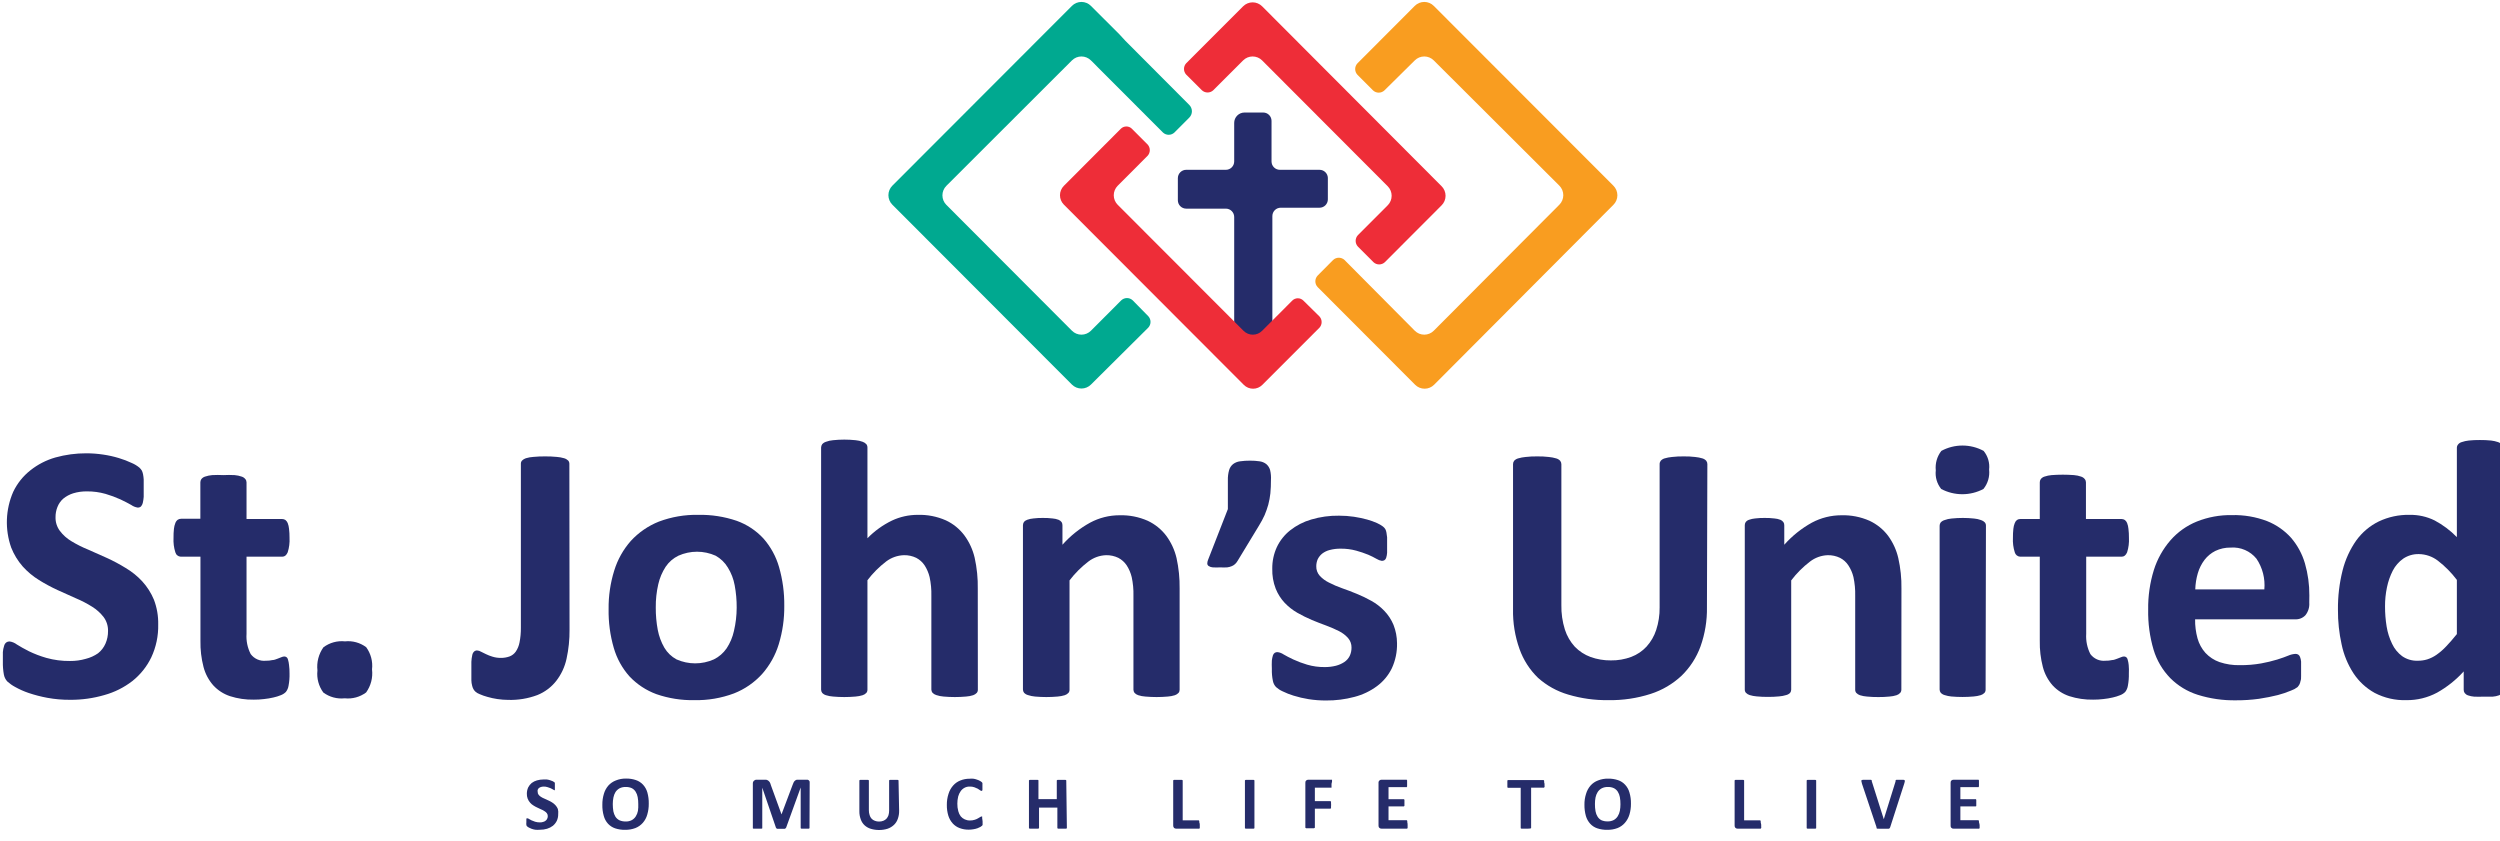<svg width="217" height="73" viewBox="0 0 217 73" fill="none" xmlns="http://www.w3.org/2000/svg">
<path d="M114.535 14.739H111.092C110.9 14.739 110.716 14.663 110.58 14.527C110.445 14.391 110.369 14.207 110.369 14.014V10.492C110.369 10.3 110.292 10.115 110.157 9.979C110.021 9.843 109.837 9.767 109.645 9.767H108.025C107.907 9.767 107.791 9.79 107.682 9.835C107.573 9.881 107.474 9.947 107.391 10.03C107.307 10.114 107.241 10.213 107.196 10.322C107.151 10.431 107.128 10.548 107.128 10.666V14.014C107.128 14.207 107.052 14.391 106.916 14.527C106.781 14.663 106.597 14.739 106.405 14.739H102.962C102.77 14.739 102.586 14.816 102.45 14.952C102.314 15.088 102.238 15.272 102.238 15.464V17.385C102.238 17.577 102.314 17.762 102.45 17.897C102.586 18.033 102.77 18.11 102.962 18.11H106.405C106.597 18.11 106.781 18.186 106.916 18.322C107.052 18.458 107.128 18.642 107.128 18.834V30.185C107.128 30.401 107.213 30.607 107.365 30.759C107.517 30.912 107.723 30.997 107.938 30.997H109.544C109.781 30.995 110.008 30.9 110.176 30.732C110.344 30.564 110.439 30.336 110.441 30.098V18.755C110.441 18.563 110.517 18.378 110.653 18.242C110.788 18.106 110.972 18.03 111.164 18.03H114.535C114.727 18.03 114.911 17.954 115.046 17.818C115.182 17.682 115.258 17.497 115.258 17.305V15.435C115.251 15.248 115.171 15.071 115.036 14.941C114.902 14.812 114.722 14.739 114.535 14.739Z" fill="#252C6A"/>
<path d="M98.238 11.166L99.62 12.55C99.738 12.683 99.803 12.854 99.803 13.032C99.803 13.21 99.738 13.381 99.62 13.514L97.016 16.123C96.907 16.232 96.822 16.361 96.763 16.503C96.704 16.644 96.674 16.796 96.674 16.95C96.674 17.103 96.704 17.255 96.763 17.397C96.822 17.539 96.907 17.668 97.016 17.776L107.938 28.714C108.044 28.82 108.17 28.905 108.308 28.963C108.446 29.021 108.595 29.05 108.745 29.05C108.895 29.05 109.043 29.021 109.182 28.963C109.32 28.905 109.446 28.82 109.551 28.714L112.17 26.09C112.233 26.026 112.308 25.976 112.391 25.942C112.473 25.908 112.562 25.89 112.651 25.89C112.74 25.89 112.829 25.908 112.911 25.942C112.994 25.976 113.069 26.026 113.132 26.09L114.535 27.474C114.653 27.607 114.718 27.779 114.718 27.956C114.718 28.134 114.653 28.305 114.535 28.438L109.573 33.403C109.467 33.51 109.342 33.595 109.203 33.653C109.065 33.71 108.917 33.74 108.767 33.74C108.617 33.74 108.468 33.71 108.33 33.653C108.191 33.595 108.066 33.51 107.96 33.403L92.336 17.754C92.124 17.539 92.006 17.249 92.006 16.946C92.006 16.644 92.124 16.354 92.336 16.138L97.298 11.166C97.425 11.044 97.593 10.977 97.768 10.977C97.944 10.977 98.112 11.044 98.238 11.166Z" fill="#EE2D38"/>
<path d="M119.216 22.756L117.863 21.401C117.739 21.267 117.67 21.09 117.67 20.908C117.67 20.725 117.739 20.549 117.863 20.415L120.453 17.82C120.561 17.712 120.647 17.583 120.706 17.441C120.765 17.299 120.795 17.147 120.795 16.994C120.795 16.84 120.765 16.688 120.706 16.546C120.647 16.404 120.561 16.276 120.453 16.167L109.552 5.244C109.444 5.135 109.315 5.049 109.174 4.99C109.032 4.932 108.881 4.901 108.727 4.901C108.574 4.901 108.423 4.932 108.281 4.99C108.14 5.049 108.011 5.135 107.903 5.244L105.313 7.832C105.179 7.958 105.002 8.029 104.818 8.029C104.634 8.029 104.457 7.958 104.322 7.832L102.963 6.476C102.838 6.342 102.77 6.166 102.77 5.984C102.77 5.801 102.838 5.625 102.963 5.491L107.903 0.547C108.011 0.439 108.14 0.352 108.281 0.294C108.423 0.235 108.574 0.204 108.727 0.204C108.881 0.204 109.032 0.235 109.174 0.294C109.315 0.352 109.444 0.439 109.552 0.547L125.133 16.167C125.241 16.276 125.327 16.404 125.386 16.546C125.445 16.688 125.475 16.84 125.475 16.994C125.475 17.147 125.445 17.299 125.386 17.441C125.327 17.583 125.241 17.712 125.133 17.82L120.207 22.756C120.073 22.882 119.895 22.953 119.711 22.953C119.527 22.953 119.35 22.882 119.216 22.756Z" fill="#EE2D38"/>
<path d="M140.039 16.116L124.451 0.511C124.343 0.402 124.215 0.316 124.073 0.257C123.932 0.198 123.78 0.168 123.627 0.168C123.474 0.168 123.322 0.198 123.18 0.257C123.039 0.316 122.91 0.402 122.802 0.511L117.826 5.498C117.7 5.632 117.629 5.81 117.629 5.994C117.629 6.179 117.7 6.356 117.826 6.491L119.178 7.846C119.313 7.972 119.49 8.043 119.674 8.043C119.858 8.043 120.035 7.972 120.169 7.846L122.802 5.244C122.91 5.135 123.039 5.049 123.18 4.99C123.322 4.931 123.474 4.901 123.627 4.901C123.78 4.901 123.932 4.931 124.073 4.99C124.215 5.049 124.343 5.135 124.451 5.244L135.352 16.116C135.461 16.225 135.547 16.354 135.605 16.495C135.664 16.637 135.694 16.789 135.694 16.943C135.694 17.096 135.664 17.248 135.605 17.39C135.547 17.532 135.461 17.66 135.352 17.769L124.451 28.706C124.343 28.815 124.215 28.901 124.073 28.96C123.932 29.019 123.78 29.049 123.627 29.049C123.474 29.049 123.322 29.019 123.18 28.96C123.039 28.901 122.91 28.815 122.802 28.706L116.705 22.567C116.57 22.441 116.393 22.37 116.209 22.37C116.025 22.37 115.848 22.441 115.714 22.567L114.368 23.923C114.242 24.057 114.172 24.235 114.172 24.419C114.172 24.604 114.242 24.781 114.368 24.916L122.831 33.396C122.939 33.505 123.068 33.591 123.209 33.65C123.351 33.709 123.503 33.739 123.656 33.739C123.809 33.739 123.961 33.709 124.102 33.65C124.244 33.591 124.372 33.505 124.48 33.396L140.039 17.783C140.15 17.675 140.238 17.545 140.298 17.402C140.358 17.259 140.389 17.105 140.389 16.95C140.389 16.795 140.358 16.641 140.298 16.498C140.238 16.355 140.15 16.225 140.039 16.116Z" fill="#F99D20"/>
<path d="M98.317 26.068C98.183 25.942 98.006 25.871 97.822 25.871C97.638 25.871 97.461 25.942 97.326 26.068L94.694 28.706C94.585 28.815 94.457 28.901 94.315 28.96C94.174 29.019 94.022 29.049 93.869 29.049C93.716 29.049 93.564 29.019 93.422 28.96C93.281 28.901 93.153 28.815 93.044 28.706L82.144 17.783C82.035 17.675 81.949 17.546 81.89 17.404C81.832 17.263 81.802 17.111 81.802 16.957C81.802 16.804 81.832 16.652 81.89 16.51C81.949 16.368 82.035 16.239 82.144 16.131L93.044 5.244C93.153 5.135 93.281 5.049 93.422 4.99C93.564 4.931 93.716 4.901 93.869 4.901C94.022 4.901 94.174 4.931 94.315 4.99C94.457 5.049 94.585 5.135 94.694 5.244L94.874 5.418L95.344 5.896L100.95 11.507C101.084 11.631 101.26 11.7 101.442 11.7C101.625 11.7 101.8 11.631 101.934 11.507L103.229 10.209C103.301 10.137 103.359 10.051 103.398 9.957C103.438 9.862 103.458 9.761 103.458 9.658C103.458 9.556 103.438 9.454 103.398 9.36C103.359 9.265 103.301 9.179 103.229 9.107L97.688 3.548L97.174 2.99L94.694 0.511C94.585 0.402 94.457 0.316 94.315 0.257C94.174 0.198 94.022 0.168 93.869 0.168C93.716 0.168 93.564 0.198 93.422 0.257C93.281 0.316 93.153 0.402 93.044 0.511L77.457 16.116C77.348 16.225 77.262 16.354 77.203 16.495C77.144 16.637 77.114 16.789 77.114 16.943C77.114 17.096 77.144 17.248 77.203 17.39C77.262 17.532 77.348 17.66 77.457 17.769L93.044 33.382C93.153 33.49 93.281 33.577 93.422 33.635C93.564 33.694 93.716 33.724 93.869 33.724C94.022 33.724 94.174 33.694 94.315 33.635C94.457 33.577 94.585 33.49 94.694 33.382L99.67 28.438C99.796 28.304 99.866 28.126 99.866 27.942C99.866 27.757 99.796 27.58 99.67 27.445L98.317 26.068Z" fill="#00A990"/>
<path d="M13.732 54.198C13.755 55.186 13.55 56.166 13.131 57.061C12.744 57.864 12.18 58.567 11.482 59.12C10.76 59.677 9.937 60.088 9.059 60.33C8.095 60.611 7.096 60.75 6.093 60.743C5.426 60.748 4.76 60.69 4.104 60.569C3.555 60.468 3.013 60.327 2.484 60.149C2.078 60.011 1.686 59.837 1.312 59.627C1.066 59.497 0.838 59.336 0.632 59.149C0.478 58.981 0.375 58.772 0.335 58.547C0.269 58.179 0.24 57.805 0.249 57.431C0.249 57.105 0.249 56.829 0.249 56.605C0.262 56.42 0.298 56.237 0.357 56.061C0.385 55.944 0.451 55.839 0.545 55.764C0.627 55.705 0.726 55.675 0.827 55.677C1.056 55.708 1.273 55.798 1.457 55.938C1.731 56.112 2.079 56.308 2.505 56.525C2.994 56.762 3.502 56.956 4.024 57.105C4.693 57.292 5.385 57.382 6.079 57.373C6.543 57.378 7.007 57.315 7.453 57.185C7.831 57.09 8.188 56.928 8.509 56.706C8.789 56.486 9.01 56.199 9.153 55.873C9.307 55.524 9.383 55.145 9.377 54.764C9.387 54.331 9.252 53.908 8.994 53.56C8.717 53.204 8.379 52.899 7.995 52.662C7.551 52.383 7.084 52.14 6.599 51.937C6.079 51.705 5.543 51.466 4.986 51.212C4.432 50.955 3.893 50.665 3.373 50.342C2.856 50.021 2.386 49.628 1.977 49.175C1.55 48.689 1.21 48.133 0.972 47.53C0.416 45.955 0.478 44.227 1.145 42.695C1.492 41.965 2.002 41.326 2.636 40.825C3.279 40.314 4.016 39.935 4.806 39.709C5.682 39.465 6.587 39.343 7.496 39.347C7.981 39.348 8.464 39.384 8.943 39.455C9.408 39.522 9.867 39.624 10.317 39.76C10.706 39.876 11.086 40.022 11.453 40.195C11.688 40.296 11.907 40.43 12.104 40.593C12.189 40.672 12.262 40.762 12.321 40.862C12.362 40.957 12.393 41.057 12.415 41.159C12.445 41.312 12.465 41.467 12.473 41.623C12.473 41.811 12.473 42.043 12.473 42.347C12.473 42.652 12.473 42.92 12.473 43.13C12.459 43.308 12.433 43.485 12.393 43.659C12.365 43.772 12.311 43.877 12.234 43.964C12.155 44.03 12.055 44.064 11.952 44.058C11.751 44.028 11.56 43.951 11.395 43.833C11.135 43.688 10.824 43.522 10.455 43.348C10.035 43.158 9.602 42.998 9.16 42.869C8.636 42.72 8.092 42.647 7.547 42.652C7.143 42.646 6.74 42.702 6.353 42.819C6.04 42.917 5.747 43.074 5.493 43.282C5.267 43.479 5.094 43.728 4.986 44.007C4.873 44.288 4.816 44.589 4.82 44.892C4.809 45.319 4.941 45.737 5.196 46.08C5.47 46.442 5.811 46.748 6.202 46.979C6.664 47.259 7.147 47.502 7.648 47.704C8.184 47.936 8.726 48.175 9.276 48.429C9.836 48.684 10.38 48.975 10.903 49.298C11.44 49.614 11.928 50.007 12.35 50.465C12.778 50.934 13.12 51.474 13.363 52.06C13.622 52.742 13.747 53.468 13.732 54.198Z" fill="#252C6A"/>
<path d="M25.131 58.453C25.141 58.815 25.112 59.177 25.044 59.533C25.013 59.726 24.933 59.908 24.813 60.062C24.691 60.183 24.546 60.276 24.386 60.338C24.175 60.425 23.958 60.492 23.735 60.541C23.466 60.604 23.193 60.65 22.918 60.678C22.625 60.714 22.33 60.731 22.035 60.729C21.331 60.743 20.63 60.641 19.959 60.425C19.406 60.24 18.908 59.919 18.513 59.49C18.11 59.032 17.82 58.486 17.666 57.895C17.474 57.155 17.384 56.391 17.399 55.626V48.32H15.684C15.577 48.315 15.475 48.275 15.392 48.207C15.308 48.14 15.249 48.047 15.221 47.943C15.092 47.536 15.038 47.109 15.062 46.682C15.058 46.421 15.07 46.159 15.098 45.899C15.115 45.727 15.157 45.559 15.221 45.399C15.262 45.282 15.338 45.181 15.438 45.109C15.523 45.056 15.621 45.028 15.72 45.029H17.391V41.869C17.39 41.768 17.421 41.669 17.478 41.587C17.56 41.484 17.671 41.408 17.797 41.369C17.998 41.301 18.207 41.257 18.419 41.239C18.741 41.222 19.065 41.222 19.388 41.239C19.713 41.222 20.039 41.222 20.364 41.239C20.574 41.256 20.78 41.3 20.979 41.369C21.105 41.408 21.216 41.484 21.297 41.587C21.363 41.666 21.398 41.766 21.399 41.869V45.051H24.494C24.592 45.051 24.687 45.078 24.769 45.131C24.858 45.202 24.928 45.294 24.972 45.399C25.034 45.56 25.073 45.728 25.088 45.899C25.119 46.159 25.134 46.42 25.131 46.682C25.155 47.109 25.101 47.536 24.972 47.943C24.863 48.19 24.712 48.32 24.509 48.32H21.399V55.018C21.358 55.624 21.483 56.231 21.76 56.772C21.91 56.974 22.109 57.134 22.338 57.235C22.568 57.337 22.82 57.377 23.07 57.352C23.264 57.356 23.458 57.337 23.648 57.294C23.815 57.294 23.966 57.214 24.104 57.17L24.437 57.04C24.514 57.005 24.598 56.985 24.683 56.982C24.747 56.983 24.81 57.003 24.863 57.04C24.937 57.094 24.986 57.175 25.001 57.264C25.045 57.413 25.074 57.566 25.088 57.721C25.12 57.964 25.134 58.209 25.131 58.453Z" fill="#252C6A"/>
<path d="M32.292 58.105C32.378 58.813 32.194 59.527 31.778 60.106C31.244 60.503 30.58 60.684 29.919 60.613C29.261 60.685 28.6 60.506 28.067 60.113C27.661 59.563 27.477 58.879 27.554 58.199C27.473 57.486 27.658 56.768 28.075 56.184C28.612 55.782 29.281 55.599 29.948 55.67C30.602 55.602 31.258 55.783 31.785 56.177C32.191 56.733 32.372 57.421 32.292 58.105Z" fill="#252C6A"/>
<path d="M49.436 54.648C49.445 55.501 49.358 56.352 49.175 57.185C49.024 57.885 48.718 58.541 48.279 59.106C47.85 59.651 47.287 60.073 46.644 60.331C45.838 60.634 44.98 60.776 44.119 60.751C43.802 60.749 43.486 60.724 43.172 60.678C42.881 60.635 42.593 60.572 42.311 60.49C42.078 60.428 41.851 60.348 41.631 60.251C41.489 60.2 41.359 60.121 41.248 60.019C41.186 59.956 41.133 59.885 41.089 59.809C41.039 59.715 41.003 59.615 40.98 59.511C40.94 59.362 40.918 59.209 40.915 59.055C40.915 58.874 40.915 58.642 40.915 58.366C40.915 58.091 40.915 57.7 40.915 57.446C40.924 57.246 40.951 57.047 40.995 56.851C41.015 56.738 41.071 56.634 41.154 56.554C41.189 56.522 41.23 56.497 41.275 56.481C41.319 56.465 41.367 56.458 41.414 56.46C41.535 56.467 41.652 56.505 41.754 56.569L42.181 56.779C42.36 56.866 42.547 56.939 42.738 56.996C42.972 57.07 43.216 57.107 43.461 57.105C43.72 57.11 43.977 57.068 44.221 56.982C44.439 56.901 44.627 56.758 44.763 56.569C44.93 56.325 45.043 56.048 45.096 55.757C45.179 55.334 45.218 54.904 45.212 54.474V40.253C45.209 40.151 45.245 40.053 45.313 39.977C45.407 39.885 45.52 39.815 45.646 39.775C45.858 39.711 46.076 39.672 46.297 39.659C46.636 39.627 46.976 39.612 47.316 39.615C47.652 39.612 47.988 39.627 48.322 39.659C48.54 39.674 48.756 39.713 48.966 39.775C49.099 39.812 49.22 39.882 49.32 39.977C49.385 40.054 49.421 40.152 49.421 40.253L49.436 54.648Z" fill="#252C6A"/>
<path d="M68.075 52.589C68.087 53.716 67.926 54.839 67.597 55.916C67.306 56.873 66.812 57.755 66.151 58.504C65.478 59.245 64.644 59.82 63.713 60.186C62.615 60.597 61.449 60.797 60.277 60.773C59.153 60.796 58.034 60.619 56.971 60.251C56.087 59.926 55.29 59.4 54.642 58.714C54.006 58.002 53.539 57.154 53.275 56.235C52.959 55.143 52.808 54.009 52.827 52.872C52.813 51.742 52.977 50.617 53.311 49.538C53.603 48.581 54.096 47.699 54.758 46.95C55.433 46.217 56.263 45.644 57.188 45.276C58.284 44.864 59.447 44.664 60.617 44.689C61.745 44.667 62.868 44.841 63.937 45.203C64.823 45.519 65.619 46.043 66.259 46.733C66.89 47.448 67.355 48.295 67.619 49.212C67.935 50.309 68.089 51.447 68.075 52.589ZM63.944 52.749C63.949 52.097 63.891 51.447 63.771 50.806C63.672 50.259 63.47 49.735 63.178 49.263C62.92 48.831 62.553 48.476 62.114 48.233C61.607 48.007 61.057 47.889 60.501 47.889C59.946 47.889 59.396 48.007 58.888 48.233C58.442 48.449 58.06 48.779 57.782 49.19C57.479 49.655 57.261 50.171 57.138 50.712C56.986 51.375 56.913 52.054 56.921 52.734C56.916 53.386 56.974 54.037 57.094 54.677C57.197 55.22 57.39 55.742 57.666 56.221C57.919 56.649 58.285 57 58.722 57.236C59.232 57.462 59.784 57.58 60.342 57.58C60.9 57.58 61.452 57.462 61.962 57.236C62.407 57.017 62.788 56.687 63.069 56.279C63.372 55.82 63.588 55.309 63.706 54.771C63.862 54.108 63.942 53.43 63.944 52.749Z" fill="#252C6A"/>
<path d="M84.878 59.867C84.881 59.967 84.847 60.064 84.784 60.142C84.696 60.235 84.587 60.304 84.466 60.345C84.266 60.408 84.06 60.447 83.851 60.461C83.204 60.519 82.553 60.519 81.906 60.461C81.686 60.445 81.47 60.401 81.262 60.33C81.138 60.291 81.026 60.222 80.936 60.127C80.877 60.048 80.844 59.951 80.842 59.852V51.719C80.856 51.172 80.805 50.624 80.69 50.089C80.603 49.728 80.456 49.386 80.256 49.074C80.074 48.799 79.825 48.575 79.533 48.422C79.201 48.262 78.837 48.182 78.47 48.19C77.91 48.205 77.369 48.395 76.922 48.733C76.309 49.201 75.761 49.75 75.294 50.364V59.867C75.297 59.967 75.263 60.064 75.2 60.142C75.111 60.236 74.999 60.306 74.875 60.345C74.675 60.406 74.468 60.445 74.26 60.461C73.612 60.519 72.961 60.519 72.314 60.461C72.105 60.447 71.899 60.408 71.699 60.345C71.572 60.309 71.457 60.239 71.367 60.142C71.307 60.062 71.274 59.966 71.272 59.867V38.847C71.274 38.743 71.307 38.642 71.367 38.557C71.456 38.457 71.571 38.384 71.699 38.346C71.897 38.272 72.104 38.225 72.314 38.209C72.961 38.141 73.613 38.141 74.26 38.209C74.47 38.227 74.677 38.273 74.875 38.346C74.999 38.388 75.111 38.46 75.2 38.557C75.263 38.64 75.296 38.742 75.294 38.847V46.718C75.908 46.09 76.625 45.573 77.414 45.189C78.115 44.858 78.881 44.688 79.656 44.689C80.496 44.664 81.332 44.827 82.101 45.167C82.739 45.463 83.293 45.914 83.714 46.479C84.139 47.059 84.441 47.72 84.603 48.422C84.798 49.307 84.888 50.212 84.871 51.118L84.878 59.867Z" fill="#252C6A"/>
<path d="M102.391 59.867C102.393 59.967 102.36 60.065 102.297 60.142C102.209 60.235 102.099 60.304 101.978 60.345C101.779 60.408 101.572 60.447 101.364 60.461C100.716 60.519 100.065 60.519 99.418 60.461C99.209 60.448 99.002 60.409 98.803 60.345C98.679 60.306 98.567 60.236 98.477 60.142C98.418 60.063 98.385 59.966 98.383 59.867V51.72C98.398 51.172 98.347 50.624 98.231 50.089C98.144 49.729 97.998 49.386 97.797 49.074C97.615 48.799 97.366 48.575 97.074 48.422C96.743 48.262 96.379 48.183 96.011 48.19C95.449 48.209 94.908 48.404 94.463 48.748C93.85 49.216 93.303 49.765 92.835 50.379V59.867C92.838 59.967 92.805 60.065 92.741 60.142C92.652 60.236 92.54 60.306 92.416 60.345C92.216 60.406 92.01 60.445 91.801 60.461C91.151 60.519 90.498 60.519 89.848 60.461C89.634 60.443 89.422 60.399 89.219 60.331C89.091 60.295 88.976 60.224 88.886 60.128C88.826 60.048 88.793 59.952 88.792 59.852V45.595C88.791 45.497 88.819 45.402 88.872 45.319C88.946 45.225 89.047 45.155 89.161 45.117C89.334 45.055 89.514 45.016 89.696 45.001C89.967 44.969 90.24 44.954 90.513 44.957C90.796 44.954 91.079 44.968 91.36 45.001C91.538 45.014 91.713 45.053 91.881 45.117C91.986 45.16 92.078 45.23 92.148 45.319C92.198 45.403 92.223 45.498 92.221 45.595V47.284C92.908 46.51 93.722 45.86 94.629 45.363C95.41 44.944 96.282 44.725 97.168 44.725C98.011 44.7 98.849 44.863 99.62 45.203C100.256 45.5 100.81 45.948 101.233 46.508C101.657 47.084 101.959 47.74 102.123 48.436C102.314 49.307 102.404 50.197 102.391 51.089V59.867Z" fill="#252C6A"/>
<path d="M110.318 41.681C110.321 42.063 110.304 42.445 110.268 42.826C110.232 43.156 110.171 43.483 110.087 43.804C110 44.113 109.894 44.416 109.769 44.71C109.627 45.023 109.465 45.325 109.284 45.616L107.425 48.682C107.366 48.784 107.293 48.877 107.208 48.958C107.125 49.035 107.03 49.096 106.926 49.139C106.797 49.194 106.66 49.231 106.521 49.248C106.323 49.261 106.125 49.261 105.928 49.248C105.708 49.261 105.489 49.261 105.269 49.248C105.143 49.241 105.021 49.201 104.915 49.132C104.878 49.109 104.847 49.077 104.826 49.039C104.804 49.001 104.793 48.958 104.792 48.914C104.793 48.807 104.815 48.701 104.857 48.603L106.579 44.188V41.681C106.57 41.385 106.606 41.089 106.687 40.804C106.747 40.598 106.868 40.416 107.034 40.282C107.21 40.151 107.417 40.068 107.635 40.042C107.922 40.002 108.212 39.982 108.503 39.985C108.781 39.982 109.059 40.002 109.335 40.042C109.545 40.07 109.745 40.152 109.913 40.282C110.073 40.419 110.189 40.601 110.246 40.804C110.314 41.091 110.338 41.386 110.318 41.681Z" fill="#252C6A"/>
<path d="M121.262 55.829C121.28 56.579 121.127 57.323 120.813 58.004C120.515 58.617 120.073 59.149 119.526 59.555C118.939 59.99 118.273 60.308 117.565 60.49C116.763 60.705 115.936 60.809 115.106 60.802C114.595 60.805 114.085 60.766 113.58 60.686C113.139 60.616 112.704 60.514 112.278 60.381C111.95 60.281 111.631 60.155 111.323 60.004C111.12 59.913 110.932 59.791 110.766 59.642C110.626 59.498 110.531 59.317 110.491 59.12C110.417 58.77 110.385 58.412 110.397 58.055C110.385 57.813 110.385 57.571 110.397 57.33C110.415 57.177 110.446 57.027 110.491 56.88C110.521 56.793 110.576 56.717 110.65 56.663C110.725 56.619 110.81 56.599 110.896 56.605C111.08 56.629 111.256 56.696 111.41 56.801C111.641 56.938 111.923 57.083 112.263 57.243C112.65 57.421 113.049 57.571 113.457 57.692C113.957 57.838 114.476 57.909 114.998 57.902C115.322 57.904 115.645 57.865 115.96 57.786C116.216 57.72 116.461 57.612 116.683 57.468C116.883 57.335 117.045 57.153 117.153 56.938C117.26 56.712 117.314 56.464 117.312 56.214C117.318 55.911 117.212 55.617 117.016 55.387C116.796 55.139 116.531 54.934 116.234 54.786C115.877 54.606 115.51 54.446 115.135 54.307C114.723 54.155 114.303 53.996 113.869 53.814C113.438 53.63 113.018 53.422 112.611 53.191C112.205 52.958 111.835 52.667 111.511 52.328C111.177 51.969 110.912 51.552 110.73 51.096C110.517 50.544 110.417 49.955 110.433 49.364C110.425 48.716 110.561 48.075 110.831 47.487C111.099 46.922 111.493 46.426 111.981 46.037C112.525 45.608 113.147 45.288 113.811 45.095C114.595 44.861 115.41 44.749 116.227 44.761C116.663 44.76 117.098 44.791 117.529 44.855C117.912 44.913 118.291 44.993 118.665 45.095C118.962 45.176 119.252 45.28 119.533 45.406C119.709 45.485 119.876 45.582 120.032 45.696C120.12 45.761 120.193 45.842 120.249 45.935C120.295 46.027 120.327 46.124 120.343 46.225C120.37 46.362 120.389 46.5 120.401 46.639C120.401 46.805 120.401 47.008 120.401 47.255C120.401 47.501 120.401 47.777 120.401 47.98C120.392 48.127 120.365 48.273 120.321 48.414C120.298 48.501 120.244 48.575 120.169 48.625C120.101 48.663 120.024 48.683 119.945 48.683C119.786 48.659 119.633 48.602 119.497 48.516C119.262 48.383 119.021 48.261 118.773 48.154C118.431 48.014 118.081 47.896 117.725 47.798C117.279 47.676 116.819 47.618 116.357 47.624C116.04 47.621 115.724 47.66 115.417 47.74C115.178 47.8 114.954 47.909 114.759 48.059C114.598 48.192 114.467 48.357 114.376 48.545C114.295 48.735 114.253 48.94 114.253 49.147C114.243 49.453 114.352 49.752 114.556 49.98C114.782 50.224 115.052 50.423 115.352 50.567C115.716 50.755 116.093 50.917 116.48 51.053C116.9 51.198 117.327 51.364 117.753 51.538C118.193 51.716 118.621 51.921 119.034 52.154C119.449 52.383 119.827 52.674 120.155 53.017C120.497 53.371 120.77 53.787 120.958 54.242C121.156 54.748 121.259 55.286 121.262 55.829Z" fill="#252C6A"/>
<path d="M148.163 52.698C148.184 53.858 147.995 55.012 147.606 56.105C147.258 57.066 146.696 57.936 145.964 58.649C145.197 59.368 144.281 59.907 143.281 60.229C142.096 60.61 140.857 60.794 139.613 60.773C138.429 60.79 137.248 60.627 136.112 60.287C135.146 60.004 134.254 59.509 133.501 58.837C132.781 58.139 132.231 57.283 131.895 56.337C131.498 55.226 131.307 54.052 131.331 52.872V40.289C131.329 40.185 131.362 40.083 131.425 39.999C131.519 39.898 131.639 39.825 131.772 39.789C131.983 39.727 132.198 39.686 132.416 39.666C132.755 39.627 133.095 39.61 133.436 39.615C133.772 39.61 134.108 39.627 134.442 39.666C134.657 39.686 134.87 39.727 135.078 39.789C135.211 39.825 135.332 39.898 135.425 39.999C135.49 40.082 135.526 40.184 135.527 40.289V52.51C135.512 53.232 135.615 53.952 135.83 54.641C136.007 55.198 136.303 55.71 136.698 56.141C137.08 56.534 137.545 56.836 138.058 57.025C138.624 57.229 139.222 57.329 139.823 57.323C140.428 57.332 141.029 57.229 141.595 57.018C142.099 56.827 142.552 56.522 142.919 56.127C143.298 55.708 143.584 55.214 143.758 54.677C143.963 54.05 144.063 53.394 144.055 52.734V40.289C144.052 40.185 144.086 40.083 144.149 39.999C144.238 39.9 144.353 39.827 144.481 39.789C144.692 39.727 144.907 39.686 145.125 39.666C145.464 39.627 145.804 39.611 146.145 39.615C146.479 39.61 146.812 39.627 147.143 39.666C147.356 39.687 147.567 39.728 147.773 39.789C147.901 39.827 148.016 39.9 148.105 39.999C148.168 40.083 148.201 40.185 148.199 40.289L148.163 52.698Z" fill="#252C6A"/>
<path d="M165.038 59.867C165.038 59.968 165.002 60.065 164.937 60.142C164.85 60.237 164.741 60.307 164.619 60.345C164.419 60.409 164.213 60.447 164.004 60.461C163.684 60.493 163.363 60.508 163.042 60.505C162.713 60.508 162.385 60.493 162.058 60.461C161.849 60.447 161.643 60.408 161.443 60.345C161.322 60.304 161.213 60.235 161.125 60.142C161.062 60.065 161.028 59.967 161.031 59.867V51.72C161.045 51.172 160.994 50.624 160.879 50.089C160.792 49.727 160.643 49.384 160.438 49.074C160.258 48.797 160.008 48.572 159.714 48.422C159.383 48.262 159.019 48.183 158.651 48.19C158.089 48.208 157.548 48.404 157.103 48.748C156.49 49.216 155.943 49.765 155.476 50.379V59.867C155.474 59.966 155.441 60.063 155.382 60.142C155.287 60.235 155.17 60.3 155.042 60.331C154.842 60.393 154.636 60.432 154.427 60.447C154.105 60.479 153.781 60.493 153.457 60.49C153.131 60.493 152.805 60.479 152.481 60.447C152.272 60.431 152.066 60.392 151.866 60.331C151.742 60.292 151.63 60.222 151.541 60.128C151.478 60.05 151.444 59.952 151.447 59.852V45.595C151.443 45.497 151.471 45.4 151.526 45.319C151.599 45.224 151.701 45.153 151.816 45.117C151.986 45.056 152.163 45.017 152.344 45.001C152.617 44.969 152.893 44.954 153.168 44.957C153.451 44.954 153.734 44.968 154.014 45.001C154.193 45.014 154.368 45.053 154.535 45.117C154.639 45.158 154.73 45.228 154.796 45.319C154.851 45.4 154.879 45.497 154.875 45.595V47.284C155.561 46.512 156.373 45.862 157.277 45.363C158.06 44.945 158.935 44.726 159.823 44.725C160.666 44.7 161.503 44.863 162.275 45.203C162.911 45.5 163.465 45.948 163.888 46.508C164.309 47.085 164.609 47.74 164.77 48.436C164.967 49.306 165.06 50.197 165.045 51.089L165.038 59.867Z" fill="#252C6A"/>
<path d="M172.655 40.76C172.688 41.059 172.661 41.362 172.577 41.65C172.492 41.939 172.352 42.208 172.163 42.442C171.598 42.742 170.969 42.898 170.33 42.898C169.69 42.898 169.061 42.742 168.496 42.442C168.314 42.217 168.179 41.959 168.098 41.681C168.018 41.404 167.993 41.113 168.026 40.826C167.963 40.221 168.137 39.616 168.51 39.137C169.074 38.832 169.704 38.673 170.344 38.673C170.984 38.673 171.614 38.832 172.178 39.137C172.362 39.362 172.499 39.621 172.581 39.9C172.663 40.179 172.688 40.471 172.655 40.76ZM172.351 59.859C172.354 59.959 172.32 60.057 172.257 60.135C172.168 60.229 172.056 60.299 171.932 60.338C171.732 60.399 171.526 60.438 171.317 60.454C170.667 60.512 170.014 60.512 169.364 60.454C169.167 60.434 168.973 60.393 168.785 60.331C168.658 60.295 168.543 60.224 168.453 60.128C168.393 60.048 168.36 59.952 168.359 59.852V45.631C168.359 45.529 168.392 45.43 168.453 45.349C168.543 45.252 168.658 45.181 168.785 45.145C168.98 45.071 169.185 45.025 169.393 45.008C170.042 44.94 170.697 44.94 171.346 45.008C171.556 45.026 171.763 45.072 171.961 45.145C172.085 45.184 172.197 45.254 172.286 45.349C172.35 45.428 172.384 45.529 172.38 45.631L172.351 59.859Z" fill="#252C6A"/>
<path d="M184.785 58.453C184.795 58.815 184.765 59.177 184.698 59.533C184.666 59.726 184.587 59.908 184.467 60.062C184.345 60.182 184.2 60.276 184.04 60.338C183.829 60.424 183.611 60.492 183.389 60.541C183.12 60.604 182.847 60.65 182.572 60.678C182.279 60.714 181.984 60.73 181.689 60.729C180.985 60.743 180.284 60.64 179.613 60.425C179.06 60.24 178.562 59.919 178.166 59.49C177.764 59.032 177.474 58.485 177.32 57.895C177.128 57.154 177.038 56.391 177.053 55.626V48.32H175.345C175.238 48.315 175.136 48.275 175.053 48.207C174.97 48.139 174.91 48.047 174.883 47.943C174.753 47.536 174.699 47.109 174.723 46.682C174.719 46.421 174.731 46.159 174.76 45.899C174.776 45.727 174.818 45.559 174.883 45.399C174.921 45.293 174.989 45.2 175.078 45.131C175.162 45.077 175.26 45.05 175.36 45.051H177.053V41.869C177.051 41.768 177.082 41.669 177.139 41.587C177.221 41.483 177.332 41.408 177.458 41.369C177.659 41.301 177.868 41.257 178.08 41.239C178.727 41.19 179.378 41.19 180.025 41.239C180.235 41.256 180.442 41.3 180.64 41.369C180.766 41.408 180.877 41.483 180.959 41.587C181.024 41.666 181.059 41.766 181.06 41.869V45.051H184.156C184.253 45.051 184.348 45.078 184.431 45.131C184.522 45.2 184.592 45.292 184.633 45.399C184.695 45.559 184.734 45.728 184.749 45.899C184.78 46.159 184.795 46.42 184.792 46.682C184.816 47.109 184.762 47.536 184.633 47.943C184.525 48.19 184.373 48.32 184.17 48.32H181.082V55.017C181.044 55.624 181.169 56.229 181.443 56.772C181.592 56.974 181.792 57.133 182.021 57.235C182.251 57.337 182.503 57.377 182.752 57.351C182.947 57.356 183.141 57.336 183.331 57.293C183.497 57.293 183.649 57.214 183.787 57.17L184.12 57.04C184.197 57.005 184.281 56.985 184.365 56.982C184.432 56.984 184.497 57.004 184.554 57.04C184.623 57.096 184.669 57.176 184.684 57.264C184.728 57.413 184.757 57.566 184.771 57.721C184.793 57.964 184.798 58.209 184.785 58.453Z" fill="#252C6A"/>
<path d="M200.444 52.314C200.475 52.706 200.356 53.094 200.111 53.401C199.997 53.522 199.857 53.617 199.702 53.678C199.547 53.74 199.381 53.766 199.215 53.756H190.535C190.526 54.314 190.597 54.871 190.744 55.409C190.874 55.876 191.109 56.308 191.431 56.67C191.766 57.03 192.183 57.304 192.647 57.467C193.22 57.66 193.822 57.751 194.426 57.736C195.047 57.742 195.667 57.691 196.278 57.583C196.744 57.498 197.206 57.387 197.659 57.25C198.043 57.127 198.383 57.011 198.621 56.909C198.818 56.822 199.029 56.77 199.243 56.757C199.327 56.755 199.409 56.775 199.482 56.815C199.555 56.865 199.61 56.936 199.641 57.018C199.692 57.148 199.724 57.285 199.735 57.424C199.735 57.598 199.735 57.823 199.735 58.091C199.735 58.359 199.735 58.526 199.735 58.685C199.735 58.845 199.735 58.997 199.685 59.113C199.669 59.216 199.637 59.316 199.591 59.41C199.543 59.492 199.487 59.57 199.424 59.642C199.25 59.772 199.058 59.875 198.853 59.946C198.484 60.101 198.104 60.229 197.717 60.331C197.24 60.454 196.69 60.562 196.075 60.657C195.418 60.746 194.756 60.79 194.093 60.787C192.966 60.807 191.842 60.646 190.766 60.309C189.866 60.025 189.047 59.528 188.379 58.859C187.707 58.168 187.211 57.325 186.932 56.402C186.597 55.271 186.439 54.095 186.462 52.916C186.444 51.752 186.61 50.592 186.954 49.48C187.253 48.527 187.746 47.646 188.401 46.892C189.026 46.18 189.809 45.624 190.686 45.269C191.654 44.882 192.69 44.692 193.732 44.711C194.773 44.685 195.81 44.862 196.784 45.232C197.581 45.548 198.294 46.044 198.867 46.682C199.421 47.327 199.83 48.084 200.068 48.9C200.329 49.804 200.458 50.742 200.451 51.683L200.444 52.314ZM196.545 51.161C196.63 50.223 196.39 49.283 195.866 48.501C195.598 48.169 195.255 47.908 194.864 47.739C194.473 47.569 194.048 47.498 193.623 47.53C193.163 47.522 192.707 47.621 192.292 47.82C191.925 48.004 191.603 48.27 191.352 48.596C191.092 48.942 190.896 49.332 190.773 49.748C190.638 50.208 190.563 50.683 190.549 51.161H196.545Z" fill="#252C6A"/>
<path d="M217.249 59.867C217.252 59.969 217.224 60.07 217.17 60.157C217.101 60.251 217.005 60.322 216.895 60.359C216.729 60.419 216.557 60.456 216.381 60.468C216.164 60.468 215.889 60.468 215.571 60.468C215.296 60.482 215.021 60.482 214.746 60.468C214.569 60.455 214.394 60.418 214.226 60.359C214.111 60.322 214.011 60.251 213.936 60.157C213.876 60.072 213.846 59.97 213.849 59.867V58.279C213.185 59.014 212.405 59.635 211.542 60.12C210.721 60.56 209.803 60.784 208.873 60.773C207.916 60.803 206.967 60.586 206.117 60.142C205.376 59.731 204.746 59.147 204.28 58.439C203.786 57.676 203.437 56.828 203.253 55.938C203.034 54.948 202.927 53.937 202.934 52.923C202.922 51.77 203.058 50.62 203.339 49.502C203.573 48.571 203.976 47.692 204.526 46.907C205.033 46.207 205.703 45.642 206.479 45.261C207.315 44.865 208.231 44.669 209.155 44.689C209.907 44.676 210.65 44.842 211.325 45.174C212.04 45.554 212.692 46.043 213.256 46.624V38.883C213.254 38.778 213.287 38.676 213.35 38.593C213.431 38.488 213.542 38.412 213.669 38.376C213.868 38.307 214.074 38.261 214.284 38.238C214.606 38.206 214.929 38.191 215.253 38.194C215.579 38.191 215.905 38.206 216.229 38.238C216.436 38.262 216.64 38.308 216.837 38.376C216.961 38.418 217.071 38.493 217.155 38.593C217.218 38.676 217.251 38.778 217.249 38.883V59.867ZM213.256 50.335C212.784 49.708 212.229 49.147 211.607 48.668C211.134 48.304 210.555 48.103 209.958 48.095C209.478 48.083 209.005 48.22 208.605 48.487C208.222 48.756 207.909 49.114 207.694 49.531C207.461 49.989 207.291 50.476 207.188 50.98C207.074 51.524 207.018 52.078 207.021 52.633C207.019 53.218 207.065 53.802 207.159 54.38C207.243 54.903 207.404 55.411 207.636 55.887C207.833 56.309 208.131 56.675 208.504 56.953C208.906 57.233 209.389 57.373 209.878 57.351C210.15 57.353 210.421 57.314 210.681 57.236C210.964 57.145 211.233 57.013 211.477 56.844C211.78 56.632 212.062 56.389 212.316 56.119C212.605 55.822 212.916 55.46 213.256 55.039V50.335Z" fill="#252C6A"/>
<path d="M48.451 70.667C48.455 70.869 48.413 71.07 48.328 71.254C48.246 71.418 48.13 71.564 47.988 71.681C47.838 71.794 47.669 71.88 47.489 71.935C47.289 71.993 47.082 72.023 46.874 72.022C46.737 72.034 46.599 72.034 46.462 72.022C46.349 72.004 46.237 71.974 46.129 71.935L45.891 71.826C45.838 71.799 45.79 71.764 45.746 71.725C45.714 71.691 45.694 71.648 45.688 71.602C45.678 71.525 45.678 71.447 45.688 71.37C45.688 71.305 45.688 71.246 45.688 71.203C45.686 71.164 45.686 71.126 45.688 71.087C45.688 71.087 45.688 71.036 45.731 71.029C45.75 71.022 45.771 71.022 45.789 71.029C45.837 71.038 45.881 71.058 45.919 71.087C45.987 71.131 46.057 71.169 46.129 71.203C46.232 71.252 46.338 71.293 46.447 71.326C46.584 71.366 46.725 71.386 46.867 71.384C46.963 71.386 47.058 71.372 47.149 71.341C47.229 71.322 47.303 71.285 47.366 71.232C47.423 71.189 47.468 71.131 47.496 71.065C47.532 70.993 47.549 70.914 47.547 70.833C47.547 70.745 47.519 70.659 47.467 70.587C47.41 70.514 47.339 70.452 47.258 70.406C47.168 70.344 47.071 70.292 46.968 70.254L46.643 70.101C46.527 70.05 46.416 69.989 46.31 69.92C46.201 69.857 46.103 69.776 46.021 69.681C45.824 69.466 45.721 69.182 45.731 68.891C45.73 68.703 45.77 68.518 45.847 68.347C45.922 68.2 46.025 68.07 46.151 67.963C46.287 67.86 46.442 67.784 46.607 67.738C46.788 67.686 46.975 67.659 47.164 67.659C47.265 67.651 47.366 67.651 47.467 67.659C47.563 67.672 47.658 67.694 47.749 67.724L47.981 67.811C48.031 67.833 48.077 67.862 48.118 67.898L48.162 67.949V68.014C48.162 68.014 48.162 68.072 48.162 68.108C48.166 68.156 48.166 68.205 48.162 68.253C48.166 68.306 48.166 68.359 48.162 68.412C48.166 68.449 48.166 68.485 48.162 68.521C48.167 68.543 48.167 68.565 48.162 68.586C48.153 68.59 48.143 68.593 48.133 68.593C48.123 68.593 48.113 68.59 48.104 68.586C48.062 68.571 48.023 68.549 47.988 68.521L47.8 68.42C47.713 68.382 47.624 68.35 47.532 68.326C47.425 68.29 47.313 68.273 47.2 68.275C47.116 68.274 47.033 68.286 46.954 68.311C46.889 68.332 46.828 68.364 46.773 68.405C46.729 68.448 46.694 68.5 46.672 68.557C46.657 68.617 46.657 68.679 46.672 68.739C46.668 68.828 46.696 68.915 46.751 68.985C46.807 69.058 46.876 69.119 46.954 69.166C47.047 69.227 47.147 69.278 47.25 69.319C47.359 69.369 47.475 69.413 47.583 69.471C47.702 69.521 47.815 69.582 47.923 69.652C48.031 69.717 48.128 69.798 48.212 69.891C48.301 69.986 48.372 70.097 48.422 70.217C48.46 70.364 48.47 70.516 48.451 70.667Z" fill="#252C6A"/>
<path d="M56.313 69.753C56.318 70.074 56.274 70.395 56.183 70.703C56.11 70.971 55.976 71.219 55.793 71.427C55.616 71.626 55.396 71.78 55.149 71.877C54.864 71.983 54.563 72.035 54.259 72.029C53.965 72.035 53.671 71.991 53.391 71.899C53.156 71.819 52.945 71.682 52.776 71.5C52.6 71.306 52.474 71.072 52.407 70.819C52.317 70.503 52.275 70.175 52.284 69.847C52.28 69.531 52.324 69.216 52.415 68.912C52.49 68.645 52.624 68.398 52.805 68.188C52.982 67.992 53.203 67.84 53.449 67.745C53.731 67.63 54.034 67.573 54.339 67.579C54.629 67.573 54.917 67.617 55.192 67.709C55.429 67.788 55.643 67.925 55.814 68.108C55.99 68.3 56.119 68.531 56.19 68.782C56.278 69.098 56.32 69.425 56.313 69.753ZM55.402 69.804C55.405 69.597 55.388 69.391 55.351 69.188C55.322 69.02 55.261 68.86 55.17 68.717C55.089 68.587 54.974 68.482 54.838 68.412C54.672 68.338 54.491 68.303 54.31 68.311C54.124 68.303 53.94 68.343 53.775 68.427C53.636 68.505 53.517 68.614 53.427 68.746C53.34 68.891 53.279 69.05 53.246 69.217C53.208 69.405 53.189 69.597 53.189 69.789C53.189 70.001 53.206 70.211 53.239 70.42C53.272 70.586 53.333 70.746 53.42 70.891C53.508 71.025 53.631 71.132 53.775 71.203C53.944 71.275 54.126 71.309 54.31 71.304C54.493 71.312 54.675 71.272 54.838 71.188C54.98 71.111 55.099 70.999 55.185 70.862C55.278 70.716 55.342 70.554 55.373 70.384C55.401 70.194 55.411 70.002 55.402 69.811V69.804Z" fill="#252C6A"/>
<path d="M70.266 71.826C70.273 71.845 70.273 71.865 70.266 71.884C70.25 71.906 70.227 71.922 70.201 71.928C70.158 71.934 70.114 71.934 70.071 71.928H69.687C69.647 71.933 69.605 71.933 69.564 71.928C69.538 71.922 69.515 71.906 69.499 71.884C69.492 71.865 69.492 71.845 69.499 71.826V68.354L68.241 71.826C68.23 71.85 68.215 71.872 68.197 71.891C68.174 71.912 68.147 71.93 68.118 71.942H67.987H67.604H67.474C67.443 71.938 67.414 71.923 67.394 71.899C67.374 71.884 67.359 71.864 67.351 71.841L66.165 68.369V71.841C66.172 71.859 66.172 71.88 66.165 71.899C66.152 71.91 66.137 71.919 66.121 71.924C66.105 71.929 66.087 71.93 66.071 71.928H65.94H65.543C65.502 71.933 65.46 71.933 65.42 71.928C65.42 71.928 65.347 71.928 65.347 71.884C65.34 71.865 65.34 71.845 65.347 71.826V68.021C65.344 67.974 65.35 67.927 65.367 67.884C65.383 67.84 65.408 67.8 65.441 67.767C65.472 67.738 65.508 67.715 65.548 67.7C65.588 67.685 65.63 67.678 65.673 67.68H66.244C66.331 67.672 66.418 67.672 66.505 67.68C66.57 67.693 66.632 67.721 66.685 67.76C66.74 67.802 66.787 67.853 66.823 67.912C66.862 67.985 66.891 68.063 66.91 68.144L67.835 70.688L68.79 68.151C68.815 68.071 68.846 67.994 68.884 67.919C68.911 67.86 68.95 67.808 69 67.767C69.044 67.725 69.099 67.695 69.159 67.68C69.231 67.672 69.304 67.672 69.376 67.68H69.955C70.005 67.672 70.056 67.672 70.107 67.68C70.148 67.693 70.185 67.715 70.215 67.745C70.246 67.776 70.268 67.813 70.28 67.854C70.288 67.902 70.288 67.951 70.28 67.999L70.266 71.826Z" fill="#252C6A"/>
<path d="M78.044 70.355C78.052 70.602 78.012 70.848 77.928 71.08C77.861 71.278 77.746 71.457 77.595 71.601C77.436 71.751 77.246 71.865 77.038 71.935C76.804 72.008 76.56 72.045 76.315 72.044C76.07 72.047 75.826 72.012 75.591 71.942C75.39 71.883 75.204 71.779 75.049 71.638C74.899 71.498 74.785 71.323 74.716 71.13C74.63 70.899 74.588 70.653 74.593 70.406V67.796C74.586 67.778 74.586 67.757 74.593 67.738C74.602 67.726 74.612 67.716 74.625 67.709C74.637 67.701 74.651 67.696 74.666 67.695H74.796H75.215C75.259 67.688 75.302 67.688 75.346 67.695C75.36 67.696 75.374 67.701 75.386 67.709C75.399 67.716 75.41 67.726 75.418 67.738C75.425 67.757 75.425 67.778 75.418 67.796V70.319C75.415 70.466 75.437 70.613 75.483 70.753C75.515 70.87 75.575 70.976 75.657 71.065C75.735 71.147 75.832 71.209 75.939 71.246C76.054 71.291 76.177 71.313 76.3 71.311C76.426 71.314 76.552 71.291 76.669 71.246C76.773 71.206 76.866 71.144 76.944 71.065C77.02 70.978 77.079 70.877 77.118 70.768C77.157 70.636 77.177 70.499 77.176 70.362V67.796C77.168 67.778 77.168 67.757 77.176 67.738C77.191 67.716 77.214 67.701 77.241 67.695H77.378H77.79C77.834 67.688 77.877 67.688 77.921 67.695C77.935 67.696 77.949 67.701 77.962 67.709C77.974 67.716 77.985 67.726 77.993 67.738C77.997 67.757 77.997 67.777 77.993 67.796L78.044 70.355Z" fill="#252C6A"/>
<path d="M85.289 71.297C85.289 71.355 85.289 71.399 85.289 71.442C85.289 71.486 85.289 71.514 85.289 71.536C85.293 71.56 85.293 71.585 85.289 71.609C85.277 71.634 85.26 71.656 85.239 71.674C85.197 71.714 85.151 71.748 85.101 71.775L84.848 71.891C84.735 71.931 84.619 71.96 84.501 71.978C84.365 72.002 84.227 72.014 84.088 72.015C83.817 72.019 83.547 71.972 83.293 71.877C83.066 71.793 82.863 71.656 82.7 71.478C82.525 71.284 82.394 71.054 82.316 70.804C82.224 70.501 82.18 70.186 82.186 69.869C82.181 69.542 82.23 69.216 82.331 68.905C82.412 68.637 82.55 68.39 82.736 68.18C82.906 67.988 83.119 67.839 83.358 67.746C83.613 67.642 83.886 67.591 84.161 67.593C84.274 67.582 84.388 67.582 84.501 67.593C84.604 67.609 84.706 67.636 84.805 67.673C84.893 67.699 84.978 67.736 85.058 67.782C85.115 67.811 85.169 67.847 85.217 67.89C85.241 67.91 85.261 67.935 85.275 67.963C85.28 67.989 85.28 68.016 85.275 68.043C85.279 68.079 85.279 68.115 85.275 68.151C85.279 68.202 85.279 68.253 85.275 68.304C85.275 68.369 85.275 68.427 85.275 68.47C85.277 68.509 85.277 68.548 85.275 68.586C85.266 68.609 85.251 68.629 85.231 68.644C85.223 68.648 85.215 68.649 85.206 68.649C85.197 68.649 85.189 68.648 85.181 68.644C85.135 68.638 85.092 68.618 85.058 68.586L84.862 68.456C84.769 68.408 84.672 68.367 84.573 68.333C84.445 68.289 84.31 68.269 84.175 68.275C84.019 68.269 83.865 68.304 83.727 68.376C83.591 68.447 83.475 68.548 83.387 68.673C83.287 68.814 83.214 68.971 83.17 69.137C83.122 69.339 83.097 69.546 83.097 69.753C83.094 69.973 83.121 70.193 83.177 70.406C83.218 70.571 83.292 70.726 83.394 70.862C83.489 70.974 83.608 71.063 83.741 71.123C83.884 71.188 84.04 71.221 84.197 71.217C84.332 71.22 84.466 71.2 84.595 71.159C84.696 71.131 84.793 71.09 84.884 71.036L85.079 70.92C85.115 70.893 85.157 70.875 85.202 70.87C85.202 70.87 85.246 70.87 85.253 70.87C85.259 70.886 85.259 70.904 85.253 70.92C85.253 70.92 85.253 70.985 85.253 71.029C85.253 71.072 85.289 71.203 85.289 71.297Z" fill="#252C6A"/>
<path d="M92.604 71.826C92.611 71.845 92.611 71.865 92.604 71.884C92.596 71.896 92.585 71.906 92.572 71.914C92.56 71.921 92.546 71.926 92.531 71.928C92.488 71.934 92.444 71.934 92.401 71.928H91.982C91.939 71.934 91.895 71.934 91.852 71.928C91.823 71.922 91.797 71.907 91.779 71.884C91.772 71.865 91.772 71.845 91.779 71.826V70.101H90.188V71.826C90.195 71.845 90.195 71.865 90.188 71.884C90.188 71.884 90.188 71.884 90.123 71.928H89.942H89.522H89.385C89.356 71.922 89.331 71.907 89.313 71.884C89.308 71.865 89.308 71.845 89.313 71.826V67.796C89.308 67.777 89.308 67.757 89.313 67.738C89.331 67.716 89.356 67.7 89.385 67.695H89.522H89.942H90.072C90.072 67.695 90.13 67.695 90.137 67.738C90.144 67.757 90.144 67.778 90.137 67.796V69.362H91.729V67.796C91.721 67.778 91.721 67.757 91.729 67.738C91.747 67.716 91.772 67.7 91.801 67.695C91.844 67.688 91.888 67.688 91.931 67.695H92.351C92.394 67.688 92.438 67.688 92.481 67.695C92.495 67.696 92.509 67.701 92.522 67.709C92.534 67.716 92.545 67.726 92.553 67.738C92.56 67.757 92.56 67.778 92.553 67.796L92.604 71.826Z" fill="#252C6A"/>
<path d="M104.141 71.58C104.141 71.645 104.141 71.703 104.141 71.746C104.147 71.785 104.147 71.824 104.141 71.862C104.135 71.889 104.12 71.912 104.098 71.928C104.088 71.932 104.079 71.934 104.069 71.934C104.059 71.934 104.049 71.932 104.04 71.928H102.094C102.025 71.93 101.959 71.906 101.906 71.862C101.881 71.834 101.861 71.801 101.849 71.764C101.836 71.728 101.831 71.69 101.834 71.652V67.796C101.826 67.778 101.826 67.757 101.834 67.738C101.842 67.726 101.853 67.716 101.865 67.709C101.877 67.701 101.891 67.696 101.906 67.695C101.949 67.689 101.993 67.689 102.036 67.695H102.456C102.499 67.688 102.543 67.688 102.586 67.695C102.6 67.696 102.614 67.701 102.627 67.709C102.639 67.716 102.65 67.726 102.658 67.738C102.665 67.757 102.665 67.778 102.658 67.796V71.203H103.996H104.054C104.074 71.217 104.09 71.237 104.098 71.261C104.103 71.297 104.103 71.333 104.098 71.37C104.134 71.464 104.141 71.514 104.141 71.58Z" fill="#252C6A"/>
<path d="M108.885 71.826C108.892 71.845 108.892 71.865 108.885 71.884C108.869 71.906 108.846 71.922 108.82 71.928H108.682H108.263H108.132C108.118 71.926 108.104 71.921 108.092 71.914C108.079 71.906 108.068 71.896 108.06 71.884C108.053 71.865 108.053 71.845 108.06 71.826V67.796C108.053 67.778 108.053 67.757 108.06 67.738C108.068 67.726 108.079 67.716 108.092 67.709C108.104 67.701 108.118 67.696 108.132 67.695H108.27H108.682H108.82C108.846 67.701 108.869 67.716 108.885 67.738C108.892 67.757 108.892 67.778 108.885 67.796V71.826Z" fill="#252C6A"/>
<path d="M115.576 68.035C115.581 68.091 115.581 68.147 115.576 68.202C115.581 68.238 115.581 68.275 115.576 68.311C115.58 68.33 115.58 68.35 115.576 68.369C115.558 68.376 115.537 68.376 115.519 68.369H114.13V69.536H115.439H115.49C115.507 69.552 115.522 69.572 115.533 69.594C115.533 69.594 115.533 69.652 115.533 69.695C115.543 69.806 115.543 69.918 115.533 70.029C115.533 70.072 115.533 70.108 115.533 70.137C115.524 70.16 115.509 70.181 115.49 70.195C115.473 70.201 115.455 70.201 115.439 70.195H114.13V71.783C114.137 71.804 114.137 71.827 114.13 71.848L114.057 71.891C114.014 71.898 113.97 71.898 113.927 71.891H113.508H113.37L113.305 71.848C113.298 71.827 113.298 71.804 113.305 71.783V67.948C113.301 67.911 113.305 67.874 113.317 67.838C113.33 67.803 113.35 67.771 113.378 67.746C113.428 67.702 113.492 67.679 113.558 67.68H115.562C115.581 67.674 115.601 67.674 115.62 67.68C115.623 67.699 115.623 67.719 115.62 67.738C115.626 67.777 115.626 67.816 115.62 67.854C115.61 67.916 115.596 67.976 115.576 68.035Z" fill="#252C6A"/>
<path d="M122.181 71.609C122.185 71.662 122.185 71.715 122.181 71.768C122.185 71.802 122.185 71.836 122.181 71.87C122.172 71.893 122.157 71.913 122.137 71.928C122.121 71.933 122.103 71.933 122.086 71.928H119.916C119.88 71.93 119.844 71.925 119.811 71.911C119.777 71.898 119.747 71.878 119.722 71.851C119.697 71.825 119.678 71.794 119.667 71.759C119.655 71.725 119.652 71.688 119.656 71.652V67.949C119.652 67.911 119.658 67.873 119.671 67.838C119.685 67.802 119.707 67.771 119.736 67.746C119.786 67.702 119.85 67.679 119.916 67.68H122.043C122.051 67.677 122.06 67.674 122.068 67.674C122.077 67.674 122.086 67.677 122.094 67.68C122.113 67.695 122.128 67.715 122.137 67.738V67.84C122.141 67.895 122.141 67.951 122.137 68.007C122.141 68.06 122.141 68.113 122.137 68.166C122.137 68.21 122.137 68.239 122.137 68.267C122.126 68.289 122.112 68.309 122.094 68.326C122.086 68.329 122.077 68.331 122.068 68.331C122.06 68.331 122.051 68.329 122.043 68.326H120.524V69.369H121.812C121.828 69.364 121.846 69.364 121.862 69.369C121.88 69.383 121.895 69.4 121.906 69.42V69.529C121.91 69.579 121.91 69.63 121.906 69.681C121.91 69.734 121.91 69.787 121.906 69.84C121.906 69.884 121.906 69.913 121.906 69.942C121.895 69.962 121.88 69.979 121.862 69.993C121.846 69.998 121.828 69.998 121.812 69.993H120.524V71.196H122.058H122.108C122.127 71.212 122.141 71.232 122.152 71.254C122.156 71.29 122.156 71.326 122.152 71.362C122.173 71.443 122.183 71.526 122.181 71.609Z" fill="#252C6A"/>
<path d="M134.065 68.035C134.07 68.088 134.07 68.142 134.065 68.195C134.075 68.23 134.075 68.268 134.065 68.304C134.057 68.329 134.042 68.352 134.022 68.369C134.014 68.373 134.005 68.375 133.997 68.375C133.988 68.375 133.979 68.373 133.971 68.369H132.901V71.812C132.908 71.83 132.908 71.851 132.901 71.87C132.885 71.892 132.862 71.907 132.836 71.913L132.619 71.928H132.199H132.069C132.054 71.926 132.041 71.921 132.028 71.914C132.016 71.906 132.005 71.896 131.997 71.884C131.989 71.866 131.989 71.845 131.997 71.826V68.383H130.933C130.915 68.391 130.894 68.391 130.875 68.383C130.858 68.365 130.845 68.343 130.839 68.318C130.832 68.282 130.832 68.245 130.839 68.209C130.835 68.156 130.835 68.103 130.839 68.05C130.835 67.994 130.835 67.939 130.839 67.883C130.833 67.845 130.833 67.806 130.839 67.767C130.847 67.746 130.859 67.726 130.875 67.709C130.894 67.702 130.915 67.702 130.933 67.709H133.935C133.943 67.705 133.952 67.703 133.96 67.703C133.969 67.703 133.978 67.705 133.986 67.709C134.004 67.725 134.019 67.745 134.029 67.767C134.038 67.805 134.038 67.845 134.029 67.883C134.045 67.933 134.057 67.984 134.065 68.035Z" fill="#252C6A"/>
<path d="M141.566 69.753C141.571 70.075 141.527 70.395 141.436 70.703C141.357 70.971 141.221 71.218 141.038 71.428C140.864 71.626 140.646 71.78 140.401 71.877C140.117 71.983 139.815 72.034 139.512 72.029C139.217 72.035 138.924 71.991 138.644 71.899C138.408 71.821 138.196 71.684 138.029 71.5C137.853 71.305 137.724 71.072 137.653 70.819C137.566 70.503 137.524 70.176 137.53 69.848C137.524 69.531 137.571 69.215 137.667 68.913C137.743 68.645 137.876 68.398 138.058 68.188C138.233 67.99 138.454 67.838 138.702 67.746C138.984 67.633 139.287 67.578 139.591 67.586C139.881 67.581 140.17 67.625 140.445 67.717C140.68 67.794 140.892 67.932 141.06 68.115C141.238 68.306 141.367 68.537 141.436 68.789C141.529 69.102 141.573 69.427 141.566 69.753ZM140.655 69.804C140.657 69.598 140.64 69.391 140.604 69.188C140.575 69.021 140.513 68.861 140.423 68.717C140.339 68.587 140.222 68.481 140.083 68.412C139.92 68.337 139.742 68.302 139.562 68.311C139.377 68.303 139.193 68.343 139.027 68.427C138.887 68.504 138.768 68.613 138.68 68.746C138.59 68.891 138.526 69.05 138.492 69.217C138.456 69.406 138.439 69.597 138.441 69.79C138.438 70.001 138.455 70.212 138.492 70.42C138.521 70.588 138.582 70.748 138.673 70.891C138.754 71.021 138.869 71.126 139.005 71.196C139.172 71.267 139.352 71.302 139.533 71.297C139.719 71.305 139.903 71.265 140.069 71.181C140.21 71.104 140.33 70.992 140.416 70.855C140.509 70.709 140.572 70.547 140.604 70.377C140.639 70.19 140.656 70.001 140.655 69.811V69.804Z" fill="#252C6A"/>
<path d="M152.872 71.58C152.877 71.635 152.877 71.691 152.872 71.746C152.881 71.785 152.881 71.824 152.872 71.862C152.864 71.888 152.849 71.91 152.829 71.928C152.81 71.935 152.79 71.935 152.771 71.928H150.825C150.757 71.931 150.689 71.908 150.637 71.862C150.611 71.835 150.591 71.801 150.578 71.765C150.566 71.729 150.561 71.69 150.565 71.652V67.796C150.558 67.778 150.558 67.757 150.565 67.738C150.573 67.726 150.584 67.716 150.596 67.709C150.609 67.701 150.623 67.696 150.637 67.695C150.681 67.688 150.724 67.688 150.768 67.695H151.187C151.23 67.688 151.274 67.688 151.317 67.695C151.332 67.696 151.346 67.701 151.358 67.709C151.371 67.716 151.381 67.726 151.39 67.738C151.397 67.757 151.397 67.778 151.39 67.796V71.203H152.728H152.786C152.804 71.219 152.819 71.239 152.829 71.261C152.837 71.297 152.837 71.334 152.829 71.37C152.85 71.438 152.865 71.508 152.872 71.58Z" fill="#252C6A"/>
<path d="M157.644 71.826C157.652 71.845 157.652 71.865 157.644 71.884C157.636 71.896 157.626 71.906 157.613 71.914C157.601 71.921 157.587 71.926 157.572 71.928C157.529 71.934 157.485 71.934 157.442 71.928H157.022C156.979 71.933 156.935 71.933 156.892 71.928C156.878 71.926 156.864 71.921 156.851 71.914C156.839 71.906 156.828 71.896 156.82 71.884C156.813 71.865 156.813 71.845 156.82 71.826V67.796C156.813 67.778 156.813 67.757 156.82 67.738C156.828 67.726 156.839 67.716 156.851 67.709C156.864 67.701 156.878 67.696 156.892 67.695H157.03H157.442C157.485 67.688 157.529 67.688 157.572 67.695C157.587 67.696 157.601 67.701 157.613 67.709C157.626 67.716 157.636 67.726 157.644 67.738C157.652 67.757 157.652 67.778 157.644 67.796V71.826Z" fill="#252C6A"/>
<path d="M164.07 71.797C164.058 71.828 164.044 71.857 164.026 71.884C164.003 71.909 163.973 71.927 163.939 71.935H163.78H163.129L162.999 71.928H162.927L162.883 71.877V71.804L161.618 68.021C161.596 67.96 161.581 67.897 161.574 67.832C161.565 67.817 161.561 67.799 161.561 67.782C161.561 67.764 161.565 67.746 161.574 67.731C161.615 67.704 161.663 67.689 161.712 67.687H162.276C162.319 67.683 162.363 67.683 162.406 67.687C162.432 67.698 162.454 67.716 162.471 67.738C162.471 67.738 162.471 67.789 162.471 67.818L163.513 71.109L164.533 67.832C164.53 67.803 164.53 67.774 164.533 67.745C164.55 67.719 164.575 67.699 164.605 67.687C164.65 67.681 164.697 67.681 164.742 67.687H165.22C165.263 67.689 165.305 67.707 165.335 67.738C165.335 67.738 165.335 67.796 165.335 67.847C165.325 67.909 165.308 67.97 165.285 68.028L164.07 71.797Z" fill="#252C6A"/>
<path d="M171.831 71.609C171.831 71.667 171.831 71.725 171.831 71.768C171.836 71.802 171.836 71.836 171.831 71.87C171.828 71.882 171.823 71.894 171.815 71.904C171.808 71.914 171.798 71.922 171.787 71.928C171.779 71.931 171.771 71.933 171.762 71.933C171.753 71.933 171.745 71.931 171.737 71.928H169.567C169.531 71.93 169.495 71.925 169.461 71.912C169.428 71.898 169.398 71.878 169.374 71.851C169.349 71.825 169.331 71.793 169.321 71.759C169.31 71.724 169.308 71.688 169.313 71.652V67.948C169.309 67.911 169.313 67.874 169.325 67.838C169.338 67.803 169.359 67.771 169.386 67.746C169.436 67.702 169.5 67.679 169.567 67.68H171.679C171.687 67.677 171.695 67.674 171.704 67.674C171.713 67.674 171.721 67.677 171.729 67.68C171.749 67.695 171.764 67.715 171.773 67.738V67.84C171.777 67.895 171.777 67.951 171.773 68.007C171.777 68.06 171.777 68.113 171.773 68.166C171.773 68.21 171.773 68.239 171.773 68.267C171.762 68.289 171.747 68.309 171.729 68.325C171.721 68.329 171.713 68.331 171.704 68.331C171.695 68.331 171.687 68.329 171.679 68.325H170.16V69.369H171.447C171.455 69.366 171.464 69.364 171.473 69.364C171.481 69.364 171.49 69.366 171.498 69.369C171.498 69.369 171.498 69.369 171.541 69.42C171.546 69.456 171.546 69.493 171.541 69.529C171.546 69.579 171.546 69.63 171.541 69.681C171.546 69.734 171.546 69.787 171.541 69.84C171.546 69.874 171.546 69.908 171.541 69.942C171.541 69.942 171.541 69.985 171.498 69.993C171.49 69.996 171.481 69.998 171.473 69.998C171.464 69.998 171.455 69.996 171.447 69.993H170.16V71.196H171.679H171.729C171.75 71.21 171.765 71.23 171.773 71.254C171.778 71.29 171.778 71.326 171.773 71.362C171.773 71.362 171.831 71.544 171.831 71.609Z" fill="#252C6A"/>
</svg>
